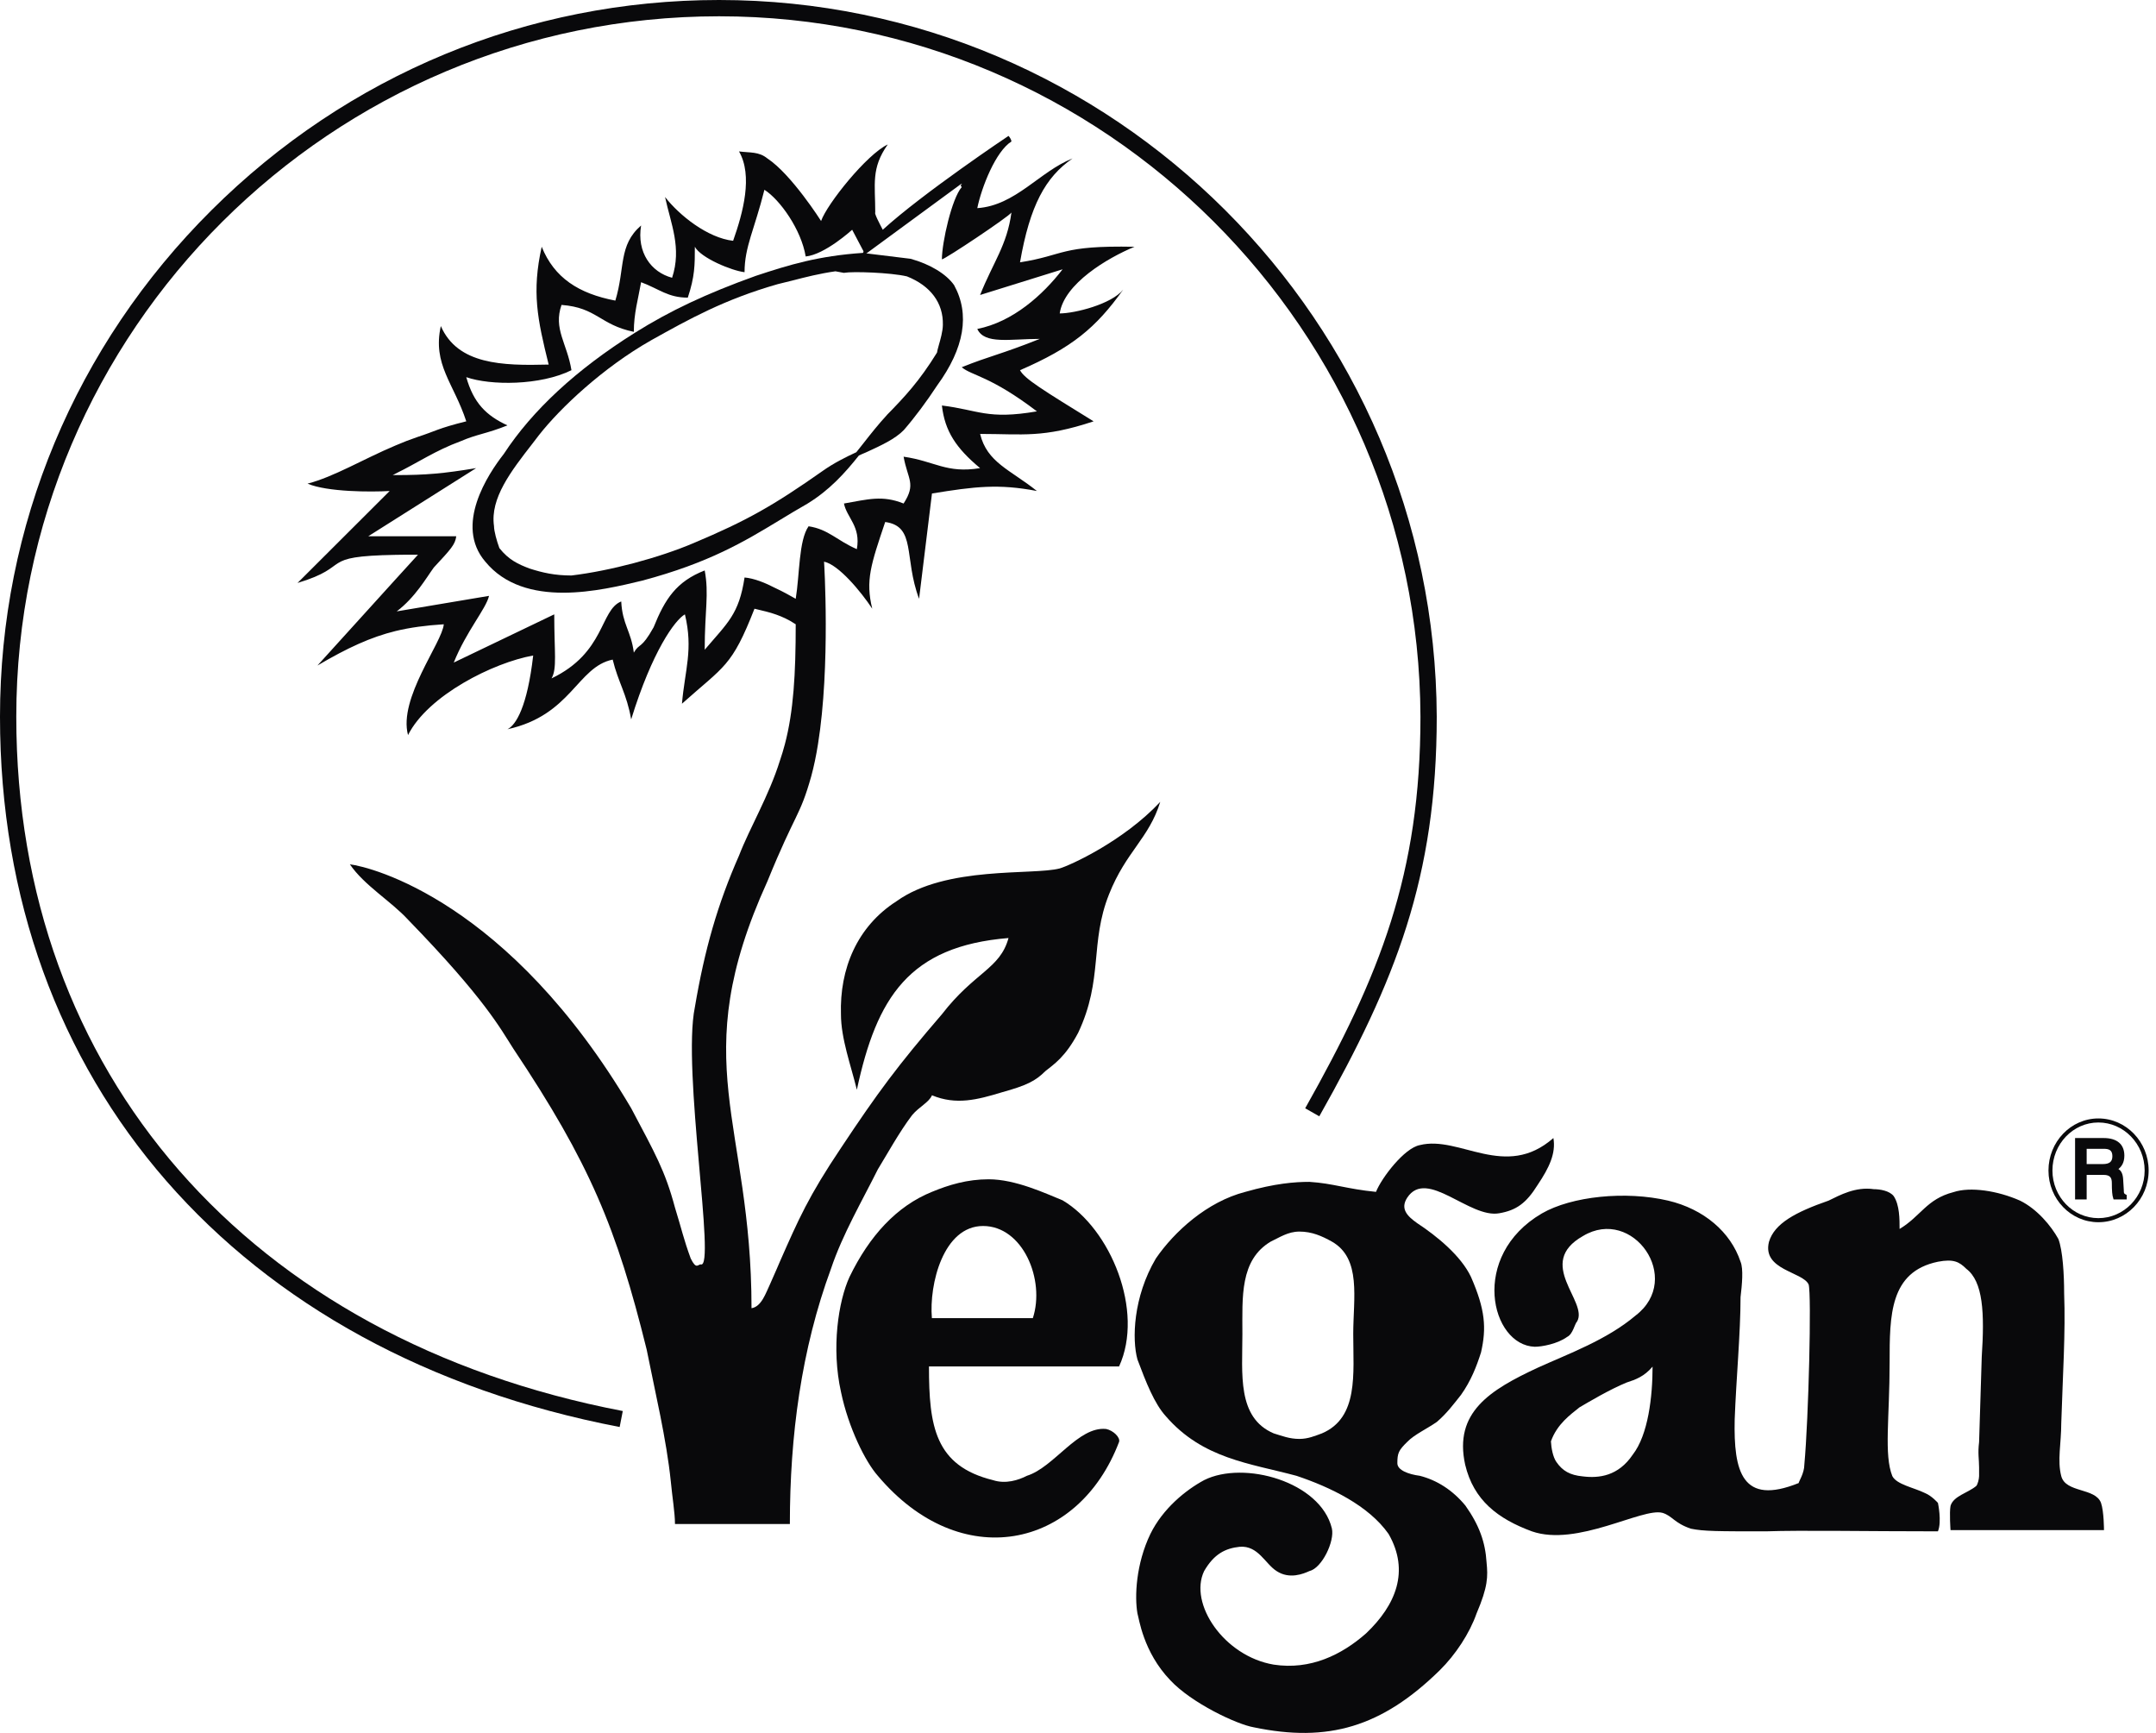 <?xml version="1.0" encoding="UTF-8"?> <svg xmlns="http://www.w3.org/2000/svg" width="56" height="45" viewBox="0 0 56 45" fill="none"><g clip-path="url(#clip0_118_530)"><path d="M16.095 37.056C6.167 35.149 0 28.082 0 18.611C0 13.654 1.951 8.982 5.494 5.458C9.031 1.939 13.713 0 18.678 0C28.917 0 37.28 8.348 37.318 18.609C37.318 22.787 36.247 25.478 34.267 28.988L33.901 28.779C35.843 25.334 36.895 22.693 36.895 18.611C36.859 8.584 28.686 0.423 18.678 0.423C8.613 0.423 0.423 8.582 0.423 18.611C0.423 27.866 6.458 34.775 16.176 36.641L16.095 37.056Z" fill="#09090B"></path><path d="M54.867 30.023C54.867 30.167 54.792 30.228 54.617 30.228H54.199V29.832H54.648C54.78 29.832 54.867 29.867 54.867 30.023ZM55.213 31.017C55.168 30.993 55.164 30.985 55.164 30.909L55.148 30.643C55.142 30.474 55.091 30.397 55.024 30.357C55.103 30.293 55.178 30.196 55.178 30.007C55.178 29.714 54.987 29.552 54.64 29.552H53.898V31.147H54.199V30.509H54.64C54.819 30.509 54.853 30.594 54.853 30.722C54.853 30.913 54.863 31.046 54.888 31.111L54.898 31.147H55.239V31.031L55.213 31.017Z" fill="#09090B"></path><path d="M54.504 29.148C53.845 29.148 53.31 29.707 53.31 30.395C53.31 31.078 53.845 31.632 54.504 31.632C55.164 31.632 55.705 31.078 55.705 30.395C55.705 29.707 55.164 29.148 54.504 29.148ZM54.504 31.738C53.788 31.738 53.207 31.136 53.207 30.395C53.207 29.651 53.788 29.043 54.504 29.043C55.223 29.043 55.809 29.651 55.809 30.395C55.809 31.136 55.223 31.738 54.504 31.738Z" fill="#09090B"></path><path d="M24.381 8.976C24.356 9.066 24.342 9.12 24.338 9.155C23.881 9.897 23.492 10.312 23.037 10.775V10.777C22.82 11.011 22.622 11.261 22.431 11.505C22.37 11.582 22.307 11.663 22.242 11.743C21.956 11.875 21.651 12.029 21.372 12.226C20.077 13.137 19.39 13.523 18.028 14.097C17.126 14.483 15.845 14.824 14.843 14.944C14.406 14.944 14.091 14.871 13.754 14.763C13.459 14.651 13.215 14.54 12.971 14.233C12.902 14.044 12.833 13.8 12.831 13.659C12.729 12.938 13.268 12.241 13.841 11.505C13.892 11.438 13.945 11.369 13.998 11.3C14.561 10.582 15.672 9.543 16.896 8.846L16.931 8.826C17.902 8.285 18.819 7.773 20.203 7.378C20.325 7.35 20.449 7.317 20.573 7.287C20.927 7.195 21.295 7.102 21.7 7.045L21.921 7.086L21.929 7.084C22.143 7.045 23.126 7.076 23.557 7.177C24.171 7.421 24.503 7.868 24.49 8.433C24.49 8.596 24.427 8.816 24.381 8.976ZM24.781 7.403C24.58 7.116 24.159 6.86 23.651 6.72L22.506 6.58L22.415 6.567H22.411C21.26 6.645 20.504 6.874 19.632 7.163C18.343 7.626 17.402 8.07 16.488 8.643C14.969 9.596 13.825 10.657 13.085 11.789C12.672 12.316 11.798 13.639 12.603 14.582C13.111 15.202 13.867 15.391 14.63 15.391C15.386 15.391 16.146 15.206 16.679 15.078C18.427 14.613 19.35 14.052 20.244 13.511C20.478 13.369 20.72 13.222 20.97 13.08C21.549 12.726 21.95 12.279 22.309 11.828C22.372 11.8 22.429 11.773 22.49 11.749C22.878 11.57 23.246 11.405 23.478 11.165C23.765 10.834 24.072 10.421 24.342 10.009C25.049 9.039 25.198 8.161 24.781 7.403Z" fill="#09090B"></path><path d="M40.426 37.964C40.585 38.194 40.776 38.306 41.111 38.338C41.534 38.391 42.034 38.33 42.408 37.775C42.811 37.259 42.924 36.265 42.924 35.488C42.703 35.748 42.483 35.824 42.249 35.901C41.806 36.082 41.26 36.409 41.026 36.545C40.798 36.728 40.443 36.978 40.284 37.428C40.292 37.594 40.335 37.836 40.426 37.964ZM39.947 35.513C40.751 35.149 41.739 34.791 42.483 34.161C43.735 33.204 42.408 31.319 41.117 32.096C39.865 32.803 41.26 33.795 40.965 34.313C40.896 34.383 40.859 34.641 40.705 34.716C40.457 34.897 40.048 34.972 39.865 34.972C38.719 34.935 38.164 32.612 40.048 31.51C40.821 31.063 42.225 30.919 43.327 31.177C44.254 31.396 44.951 31.99 45.209 32.764C45.286 32.947 45.248 33.356 45.209 33.683C45.209 34.608 45.095 35.824 45.057 36.856C45.026 38.216 45.248 39.105 46.719 38.511C46.719 38.474 46.866 38.255 46.866 38.033C46.978 36.818 47.055 33.614 46.978 33.356C46.833 33.023 45.764 32.984 45.947 32.248C46.089 31.768 46.642 31.474 47.496 31.177C47.791 31.033 48.195 30.811 48.671 30.88C48.825 30.88 49.081 30.919 49.189 31.063C49.34 31.293 49.34 31.655 49.34 31.913C49.895 31.579 50.039 31.138 50.738 30.957C51.177 30.811 51.885 30.919 52.468 31.177C52.915 31.396 53.279 31.838 53.464 32.173C53.578 32.468 53.614 33.098 53.614 33.578C53.653 34.608 53.578 35.71 53.539 36.964C53.539 37.48 53.433 37.928 53.539 38.33C53.653 38.771 54.425 38.627 54.572 39.027C54.649 39.249 54.649 39.733 54.649 39.733H50.663C50.663 39.733 50.63 39.285 50.663 39.105C50.738 38.846 51.11 38.771 51.33 38.588C51.368 38.55 51.405 38.405 51.405 38.33V38.111C51.405 37.889 51.368 37.739 51.405 37.448C51.435 36.6 51.435 36.379 51.474 35.232C51.549 34.094 51.511 33.279 51.072 32.947C50.889 32.764 50.738 32.687 50.336 32.764C49.081 33.023 49.081 34.161 49.081 35.383C49.081 36.818 48.931 37.775 49.151 38.33C49.264 38.55 49.706 38.627 50 38.771C50.181 38.846 50.336 39.027 50.336 39.027C50.336 39.027 50.441 39.509 50.336 39.765C48.451 39.765 46.797 39.733 45.87 39.765C44.618 39.765 44.254 39.765 43.918 39.696C43.479 39.546 43.439 39.363 43.181 39.285C42.664 39.141 40.965 40.176 39.788 39.765C38.908 39.44 38.276 38.96 38.056 38.033C37.759 36.675 38.694 36.096 39.947 35.513Z" fill="#09090B"></path><path d="M32.27 34.64C32.27 35.672 32.126 36.813 33.083 37.221C33.303 37.288 33.494 37.365 33.75 37.365C33.972 37.365 34.153 37.288 34.336 37.221C35.293 36.813 35.149 35.672 35.149 34.64C35.149 33.713 35.368 32.68 34.594 32.241C34.336 32.097 34.077 31.981 33.75 31.981C33.455 31.981 33.236 32.133 33.006 32.241C32.201 32.719 32.27 33.682 32.27 34.64ZM30.28 36.774C29.984 36.449 29.766 35.894 29.544 35.302C29.4 34.784 29.431 33.682 30.022 32.68C30.502 31.981 31.352 31.206 32.346 30.95C33.12 30.729 33.636 30.69 34.01 30.69C34.63 30.729 34.966 30.873 35.74 30.95C35.885 30.586 36.476 29.81 36.88 29.735C37.913 29.477 39.096 30.651 40.348 29.552C40.417 29.952 40.236 30.326 39.94 30.767C39.643 31.245 39.385 31.428 38.944 31.505C38.171 31.649 37.061 30.326 36.551 31.101C36.364 31.389 36.551 31.58 36.811 31.763C37.32 32.097 37.95 32.611 38.208 33.16C38.58 34.01 38.612 34.487 38.468 35.119C38.352 35.483 38.208 35.855 37.95 36.219C37.767 36.449 37.578 36.705 37.32 36.924C37.061 37.105 36.734 37.252 36.551 37.443C36.326 37.662 36.295 37.737 36.295 37.996C36.295 38.178 36.584 38.284 36.88 38.323C37.32 38.435 37.73 38.693 38.063 39.097C38.427 39.612 38.58 40.053 38.612 40.571C38.649 40.941 38.649 41.201 38.352 41.898C38.171 42.415 37.805 42.97 37.397 43.372C35.885 44.854 34.488 45.254 32.567 44.854C32.126 44.779 30.949 44.224 30.396 43.63C29.689 42.894 29.583 42.012 29.544 41.898C29.467 41.457 29.506 40.61 29.88 39.833C30.205 39.172 30.797 38.693 31.276 38.435C32.307 37.918 34.299 38.473 34.594 39.689C34.671 40.022 34.336 40.721 34.01 40.797C33.858 40.866 33.494 41.018 33.159 40.797C32.862 40.61 32.681 40.128 32.201 40.166C31.831 40.205 31.535 40.349 31.276 40.797C30.872 41.64 31.791 43.008 33.083 43.226C34.039 43.372 34.852 42.97 35.482 42.415C36.257 41.679 36.62 40.797 36.067 39.833C35.551 39.097 34.557 38.618 33.675 38.323C32.459 37.996 31.238 37.882 30.28 36.774Z" fill="#09090B"></path><path d="M26.827 34.229C27.152 33.235 26.569 31.836 25.534 31.836C24.503 31.836 24.129 33.348 24.205 34.229H26.827ZM25.223 35.483H24.129C24.129 37.032 24.282 38.064 25.794 38.436C26.121 38.542 26.453 38.436 26.674 38.322C27.38 38.101 28.002 37.032 28.731 37.107C28.914 37.144 29.103 37.326 29.067 37.442C28.002 40.243 24.942 40.865 22.8 38.322C22.475 37.956 22.036 37.068 21.845 36.151C21.588 35.003 21.776 33.789 22.066 33.157C22.582 32.094 23.288 31.32 24.205 30.95C24.646 30.767 25.125 30.623 25.68 30.623C26.378 30.623 27.152 30.988 27.599 31.169C28.845 31.905 29.727 34.046 29.067 35.483H25.223Z" fill="#09090B"></path><path d="M20.15 15.276C19.872 15.132 19.589 15.018 19.339 14.996C19.195 15.953 18.898 16.173 18.304 16.872C18.304 15.839 18.42 15.437 18.304 14.813C17.571 15.099 17.274 15.549 16.977 16.289C16.652 16.872 16.611 16.689 16.463 16.947C16.394 16.392 16.164 16.211 16.136 15.618C15.581 15.839 15.725 16.947 14.326 17.616C14.473 17.358 14.396 16.947 14.396 15.953L11.786 17.205C12.111 16.392 12.627 15.807 12.702 15.473L10.304 15.876C10.787 15.512 11.078 14.996 11.267 14.738C11.71 14.26 11.822 14.144 11.851 13.925H9.566L10.275 13.477L12.367 12.156C11.517 12.296 11.074 12.337 10.275 12.337H10.198C10.224 12.325 10.249 12.315 10.275 12.298C10.859 12.014 11.298 11.703 11.966 11.457C12.405 11.268 12.627 11.268 13.18 11.046C12.627 10.79 12.3 10.463 12.111 9.794C12.741 10.014 14.032 10.014 14.843 9.613C14.729 8.912 14.367 8.542 14.585 7.918C15.505 7.987 15.581 8.436 16.463 8.617C16.463 8.139 16.575 7.767 16.652 7.328C17.13 7.507 17.349 7.729 17.865 7.729C18.048 7.176 18.048 6.885 18.048 6.408C18.201 6.696 19.004 7.03 19.339 7.068C19.339 6.408 19.597 5.96 19.855 4.928C20.258 5.184 20.811 5.96 20.927 6.66C21.429 6.611 22.134 5.966 22.134 5.966L22.427 6.521V6.54C22.423 6.548 22.419 6.558 22.415 6.568C22.402 6.603 22.396 6.633 22.4 6.66L22.506 6.58L24.966 4.775C25.035 4.775 24.905 4.783 24.98 4.859C24.724 5.147 24.465 6.294 24.465 6.735C24.541 6.735 26.195 5.633 26.271 5.519C26.157 6.369 25.795 6.812 25.457 7.66L27.6 6.993C27.086 7.66 26.309 8.359 25.384 8.542C25.573 8.951 26.234 8.8 27.008 8.8C25.976 9.211 25.718 9.239 24.98 9.536C25.24 9.757 25.718 9.757 26.933 10.682C25.64 10.904 25.421 10.646 24.465 10.53C24.541 11.199 24.835 11.638 25.457 12.156C24.577 12.3 24.283 11.975 23.47 11.859C23.577 12.453 23.803 12.559 23.47 13.075C22.917 12.853 22.543 12.967 21.921 13.075C21.996 13.447 22.362 13.666 22.256 14.26C21.738 14.036 21.518 13.744 21.002 13.666C20.744 14.036 20.772 14.921 20.668 15.549C20.508 15.459 20.333 15.36 20.15 15.276ZM27.525 22.551C26.826 22.734 24.577 22.476 23.289 23.401C22.256 24.062 21.807 25.163 21.843 26.338C21.843 26.968 22.102 27.668 22.256 28.298C22.772 25.899 23.612 24.57 26.195 24.358C25.976 25.163 25.315 25.238 24.465 26.338C23.319 27.668 22.801 28.367 21.843 29.81C21.002 31.064 20.744 31.656 20.258 32.758C20.258 32.758 20.15 33.014 20 33.349C19.894 33.569 19.78 33.932 19.52 33.971C19.52 29.105 17.79 27.592 19.933 22.885C20.668 21.08 20.772 21.222 21.071 20.159C21.14 19.905 21.199 19.624 21.246 19.327C21.575 17.291 21.404 14.585 21.404 14.585C21.778 14.66 22.362 15.36 22.656 15.807C22.476 15.073 22.62 14.66 22.992 13.555C23.803 13.666 23.47 14.479 23.872 15.549L24.207 12.815C25.315 12.634 25.937 12.559 26.933 12.75C26.234 12.193 25.64 12.012 25.457 11.268C26.569 11.268 27.086 11.38 28.405 10.941C27.086 10.127 26.606 9.833 26.494 9.613C27.838 9.03 28.462 8.52 29.175 7.519C28.872 7.9 27.913 8.139 27.525 8.139C27.639 7.365 28.771 6.696 29.468 6.408C27.525 6.369 27.669 6.627 26.494 6.812C26.75 5.338 27.153 4.601 27.858 4.115C27.008 4.448 26.378 5.338 25.384 5.405C25.496 4.859 25.862 3.932 26.271 3.674C26.271 3.637 26.234 3.568 26.195 3.529C26.195 3.529 23.976 5.011 22.929 5.966C22.93 5.968 22.931 5.969 22.931 5.971H22.927C22.927 5.969 22.929 5.969 22.929 5.966C22.849 5.814 22.705 5.54 22.734 5.519C22.734 4.783 22.62 4.373 23.059 3.751C22.512 4.009 21.48 5.298 21.327 5.739C21.327 5.739 20.557 4.525 19.933 4.115C19.709 3.932 19.481 3.97 19.195 3.932C19.559 4.562 19.302 5.519 19.042 6.253C18.382 6.178 17.648 5.597 17.274 5.115C17.424 5.814 17.713 6.438 17.457 7.213C16.91 7.068 16.536 6.552 16.652 5.855C16.058 6.369 16.241 6.954 15.983 7.806C15.026 7.623 14.396 7.213 14.07 6.408C13.81 7.582 13.957 8.284 14.251 9.467C13.038 9.499 11.889 9.467 11.45 8.467C11.229 9.467 11.786 9.947 12.111 10.941C11.375 11.123 11.304 11.199 10.857 11.343C10.659 11.41 10.464 11.485 10.275 11.567C9.424 11.926 8.68 12.38 7.988 12.559C8.503 12.778 9.641 12.778 10.121 12.75L7.728 15.138C9.186 14.699 8.23 14.445 10.275 14.408C10.45 14.404 10.639 14.404 10.857 14.404L10.275 15.043L8.245 17.282C9.031 16.819 9.631 16.545 10.275 16.386C10.662 16.293 11.06 16.24 11.527 16.211C11.487 16.689 10.342 18.132 10.598 19.088C11.115 18.057 12.816 17.205 13.849 17.022C13.696 18.352 13.402 18.829 13.18 18.937C14.843 18.573 14.989 17.319 15.914 17.128C16.058 17.722 16.28 18.018 16.394 18.681C16.941 16.909 17.532 16.098 17.79 15.953C18.01 16.872 17.79 17.388 17.713 18.274C18.823 17.282 19.004 17.319 19.597 15.807C19.825 15.862 19.991 15.898 20.16 15.959C20.311 16.014 20.469 16.079 20.668 16.211C20.668 17.504 20.611 18.474 20.386 19.327C20.349 19.472 20.305 19.61 20.258 19.75C19.969 20.673 19.481 21.48 19.195 22.218C18.64 23.478 18.304 24.645 18.048 26.157C17.713 27.781 18.603 32.975 18.201 32.833C18.125 32.833 18.087 32.975 17.941 32.68C17.752 32.164 17.713 31.944 17.532 31.359C17.274 30.395 17.016 29.954 16.394 28.777C13.219 23.401 9.641 22.513 9.088 22.444C9.458 22.99 10.157 23.401 10.598 23.881C12.597 25.938 12.999 26.712 13.332 27.229C15.325 30.212 16.02 31.906 16.796 35.042C17.016 36.15 17.31 37.366 17.424 38.473C17.457 38.837 17.532 39.286 17.532 39.575H20.516C20.516 37.29 20.811 35.042 21.587 32.938C21.882 32.058 22.4 31.17 22.801 30.365C23.03 29.993 23.356 29.399 23.689 28.96C23.872 28.739 24.13 28.627 24.207 28.442C24.835 28.702 25.384 28.558 26.014 28.367C26.675 28.184 26.895 28.07 27.153 27.814C27.38 27.631 27.669 27.45 28.004 26.82C28.663 25.422 28.299 24.495 28.807 23.22C29.248 22.11 29.84 21.777 30.137 20.822C29.173 21.852 27.783 22.476 27.525 22.551Z" fill="#09090B"></path></g><defs><clipPath id="clip0_118_530"><rect width="55.809" height="45" fill="white"></rect></clipPath></defs></svg> 